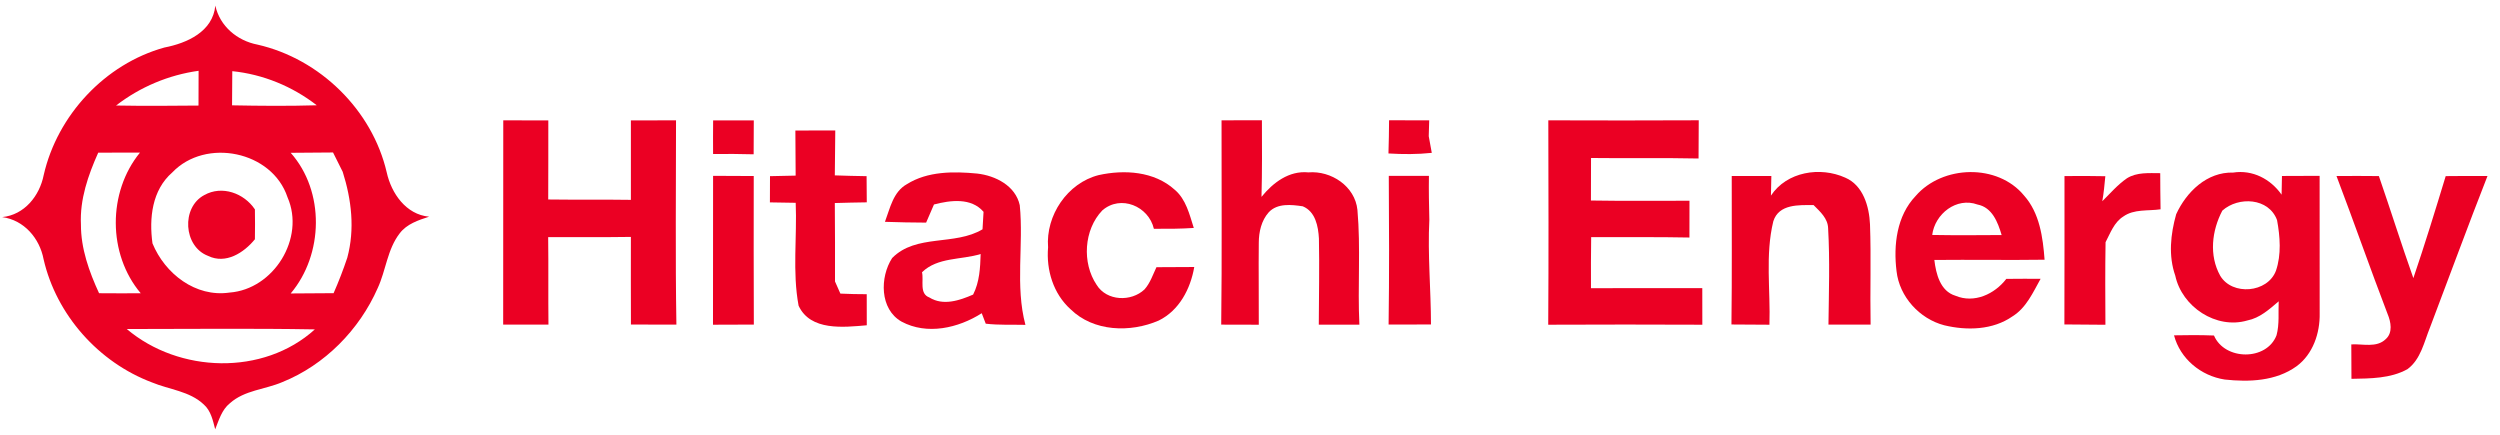 <svg xmlns="http://www.w3.org/2000/svg" width="535pt" height="93pt" viewBox="0 0 535 93"><g id="#eb0023ff"><path fill="#eb0023" opacity="1.00" d=" M 35.18 10.17 C 40.01 9.24 45.55 6.78 46.08 1.20 C 47.04 5.61 50.77 8.72 55.11 9.55 C 68.45 12.59 79.66 23.53 82.76 36.90 C 83.75 41.37 86.88 45.92 91.83 46.37 C 89.54 47.11 87.05 47.93 85.54 49.93 C 82.89 53.34 82.60 57.83 80.83 61.65 C 76.90 70.58 69.51 78.11 60.42 81.77 C 56.71 83.36 52.32 83.49 49.19 86.30 C 47.46 87.69 46.84 89.90 46.05 91.87 C 45.56 89.99 45.14 87.90 43.61 86.56 C 40.58 83.69 36.22 83.38 32.53 81.84 C 21.11 77.55 12.07 67.40 9.33 55.49 C 8.48 50.99 5.15 47.09 0.47 46.46 C 5.22 45.99 8.47 41.92 9.35 37.47 C 12.27 24.65 22.48 13.69 35.18 10.17 M 24.84 22.58 C 30.72 22.69 36.60 22.65 42.48 22.59 C 42.48 20.11 42.49 17.63 42.50 15.15 C 36.08 16.04 29.98 18.61 24.84 22.58 M 49.71 15.23 C 49.71 17.67 49.69 20.11 49.66 22.54 C 55.70 22.66 61.75 22.71 67.79 22.53 C 62.56 18.48 56.30 15.90 49.71 15.23 M 62.21 32.70 C 69.54 40.97 69.25 54.45 62.21 62.80 C 65.27 62.77 68.33 62.77 71.39 62.74 C 72.48 60.26 73.46 57.72 74.32 55.15 C 75.97 49.03 75.23 42.74 73.34 36.77 C 72.65 35.39 71.97 34.00 71.27 32.63 C 68.25 32.67 65.23 32.66 62.21 32.70 M 21.02 32.67 C 18.86 37.50 17.06 42.67 17.32 48.04 C 17.30 53.19 19.07 58.13 21.20 62.75 C 24.17 62.78 27.15 62.77 30.12 62.76 C 23.03 54.37 23.02 41.13 29.96 32.65 C 26.98 32.65 24.00 32.65 21.02 32.67 M 36.87 36.90 C 32.52 40.68 31.89 46.70 32.63 52.08 C 35.30 58.57 41.85 63.67 49.12 62.61 C 58.57 61.91 65.36 50.97 61.53 42.22 C 58.25 32.31 44.00 29.43 36.87 36.90 M 27.13 70.41 C 38.30 79.86 56.35 80.47 67.38 70.49 C 53.97 70.25 40.55 70.41 27.13 70.41 Z"></path><path fill="#eb0023" opacity="1.00" d=" M 135.01 25.77 C 138.23 25.75 141.45 25.75 144.67 25.75 C 144.67 40.32 144.51 54.90 144.75 69.47 C 141.51 69.46 138.26 69.46 135.02 69.45 C 134.99 63.20 135.01 56.95 135.01 50.70 C 129.11 50.78 123.21 50.75 117.31 50.74 C 117.39 56.98 117.30 63.22 117.37 69.47 C 114.14 69.46 110.91 69.46 107.68 69.47 C 107.70 54.90 107.68 40.32 107.70 25.75 C 110.91 25.75 114.13 25.75 117.34 25.77 C 117.32 31.41 117.36 37.05 117.32 42.69 C 123.21 42.77 129.11 42.68 135.01 42.77 C 135.01 37.10 135.00 31.44 135.01 25.77 Z"></path><path fill="#eb0023" opacity="1.00" d=" M 261.41 25.75 C 264.28 25.75 267.17 25.75 270.05 25.73 C 270.07 31.20 270.11 36.66 269.96 42.13 C 272.42 39.09 275.85 36.48 279.99 36.89 C 284.87 36.48 289.97 39.85 290.49 44.92 C 291.21 53.08 290.51 61.30 290.91 69.48 C 288.01 69.46 285.11 69.47 282.22 69.48 C 282.25 63.34 282.37 57.19 282.25 51.05 C 282.11 48.44 281.51 45.27 278.79 44.15 C 276.37 43.79 273.36 43.44 271.51 45.43 C 269.93 47.20 269.39 49.63 269.38 51.95 C 269.31 57.80 269.41 63.65 269.38 69.49 C 266.70 69.47 264.02 69.46 261.34 69.47 C 261.52 54.90 261.39 40.32 261.41 25.75 Z"></path><path fill="#eb0023" opacity="1.00" d=" M 152.61 25.77 C 155.51 25.76 158.41 25.75 161.31 25.76 C 161.29 28.18 161.29 30.60 161.28 33.02 C 158.39 32.94 155.49 32.92 152.60 32.96 C 152.58 30.56 152.59 28.17 152.61 25.77 Z"></path><path fill="#eb0023" opacity="1.00" d=" M 297.13 32.84 C 297.21 30.48 297.24 28.11 297.26 25.74 C 300.12 25.74 302.99 25.74 305.85 25.75 C 305.82 26.60 305.77 28.30 305.75 29.15 C 305.91 30.04 306.24 31.82 306.40 32.71 C 303.32 33.04 300.22 33.03 297.13 32.84 Z"></path><path fill="#eb0023" opacity="1.00" d=" M 331.32 69.49 C 331.42 54.91 331.37 40.33 331.34 25.75 C 342.07 25.79 352.80 25.79 363.53 25.74 C 363.53 28.46 363.52 31.19 363.49 33.92 C 355.82 33.75 348.15 33.91 340.48 33.81 C 340.46 36.84 340.46 39.88 340.46 42.91 C 347.49 43.03 354.52 42.95 361.55 42.96 C 361.55 45.58 361.55 48.20 361.54 50.83 C 354.53 50.68 347.52 50.79 340.51 50.74 C 340.45 54.38 340.46 58.03 340.47 61.67 C 348.41 61.66 356.35 61.65 364.29 61.66 C 364.29 64.27 364.29 66.88 364.30 69.49 C 353.30 69.45 342.31 69.43 331.32 69.49 Z"></path><path fill="#eb0023" opacity="1.00" d=" M 170.21 27.93 C 173.05 27.92 175.90 27.91 178.75 27.92 C 178.71 31.12 178.70 34.33 178.65 37.53 C 180.92 37.62 183.19 37.66 185.45 37.70 C 185.46 39.57 185.47 41.43 185.49 43.30 C 183.20 43.34 180.93 43.37 178.65 43.45 C 178.71 49.04 178.69 54.64 178.69 60.23 C 178.98 60.88 179.55 62.18 179.84 62.83 C 181.72 62.92 183.60 62.96 185.48 62.96 C 185.48 65.18 185.49 67.39 185.49 69.61 C 180.55 70.03 173.43 70.88 170.90 65.42 C 169.55 58.19 170.59 50.73 170.28 43.40 C 168.44 43.36 166.60 43.34 164.76 43.31 C 164.76 41.44 164.77 39.57 164.78 37.70 C 166.61 37.66 168.44 37.63 170.27 37.58 C 170.25 34.37 170.25 31.15 170.21 27.93 Z"></path><path fill="#eb0023" opacity="1.00" d=" M 194.08 39.41 C 198.51 36.63 204.07 36.66 209.10 37.14 C 213.02 37.58 217.32 39.74 218.23 43.92 C 219.08 52.42 217.22 61.17 219.44 69.52 C 216.61 69.45 213.77 69.60 210.95 69.27 C 210.73 68.71 210.30 67.59 210.09 67.03 C 205.08 70.22 198.38 71.76 192.92 68.82 C 188.24 66.16 188.27 59.31 190.92 55.22 C 196.05 50.01 204.31 52.65 210.26 49.07 C 210.33 47.82 210.40 46.58 210.48 45.33 C 207.84 42.25 203.39 42.84 199.87 43.76 C 199.32 45.05 198.74 46.34 198.19 47.64 C 195.25 47.61 192.31 47.59 189.38 47.47 C 190.47 44.58 191.13 41.05 194.08 39.41 M 197.31 58.26 C 197.73 60.04 196.67 62.85 198.89 63.66 C 201.84 65.50 205.35 64.30 208.25 63.04 C 209.62 60.35 209.77 57.32 209.86 54.36 C 205.68 55.65 200.67 55.00 197.31 58.26 Z"></path><path fill="#eb0023" opacity="1.00" d=" M 224.29 52.94 C 223.75 46.11 228.42 39.16 235.12 37.47 C 240.61 36.26 247.00 36.65 251.36 40.58 C 253.81 42.63 254.54 45.87 255.47 48.78 C 252.63 48.97 249.78 48.98 246.93 48.96 C 245.81 44.13 239.83 41.60 235.89 45.03 C 231.95 49.14 231.51 56.26 234.68 60.96 C 236.84 64.46 242.09 64.63 244.93 61.93 C 246.14 60.57 246.71 58.80 247.48 57.18 C 250.17 57.17 252.87 57.15 255.57 57.14 C 254.77 61.81 252.36 66.44 247.96 68.60 C 241.90 71.23 234.01 71.00 229.09 66.17 C 225.41 62.86 223.87 57.78 224.29 52.94 Z"></path><path fill="#eb0023" opacity="1.00" d=" M 378.98 41.86 C 382.38 36.72 389.53 35.60 394.89 38.02 C 398.73 39.67 400.01 44.19 400.18 48.02 C 400.44 55.16 400.17 62.32 400.31 69.47 C 397.30 69.45 394.29 69.46 391.29 69.47 C 391.37 62.62 391.61 55.74 391.22 48.90 C 391.18 46.74 389.50 45.29 388.11 43.89 C 384.98 43.88 380.67 43.62 379.49 47.35 C 377.73 54.56 378.90 62.13 378.66 69.49 C 375.95 69.46 373.24 69.45 370.53 69.44 C 370.66 58.85 370.58 48.25 370.59 37.66 C 373.41 37.66 376.24 37.66 379.07 37.66 C 379.05 38.71 379.01 40.81 378.98 41.86 Z"></path><path fill="#eb0023" opacity="1.00" d=" M 409.94 41.95 C 415.67 35.31 427.50 34.96 433.16 41.86 C 436.48 45.59 437.18 50.79 437.54 55.58 C 429.67 55.69 421.81 55.55 413.95 55.63 C 414.30 58.59 415.20 62.31 418.47 63.29 C 422.48 64.98 426.85 62.94 429.35 59.68 C 431.79 59.65 434.24 59.65 436.69 59.66 C 435.07 62.56 433.63 65.86 430.69 67.69 C 426.47 70.64 420.92 70.78 416.07 69.61 C 410.77 68.23 406.47 63.50 405.86 58.03 C 405.17 52.44 405.90 46.19 409.94 41.95 M 413.49 50.28 C 418.44 50.37 423.39 50.33 428.35 50.30 C 427.55 47.59 426.34 44.38 423.19 43.77 C 418.69 42.13 414.07 45.76 413.49 50.28 Z"></path><path fill="#eb0023" opacity="1.00" d=" M 455.17 38.15 C 457.30 36.82 459.89 37.06 462.29 37.06 C 462.30 39.64 462.31 42.21 462.36 44.79 C 459.71 45.18 456.68 44.69 454.38 46.34 C 452.41 47.58 451.62 49.87 450.59 51.83 C 450.49 57.72 450.53 63.61 450.56 69.50 C 447.63 69.47 444.70 69.47 441.78 69.43 C 441.81 58.84 441.80 48.26 441.80 37.68 C 444.71 37.64 447.62 37.65 450.54 37.71 C 450.37 39.50 450.21 41.29 449.89 43.06 C 451.60 41.37 453.18 39.52 455.17 38.15 Z"></path><path fill="#eb0023" opacity="1.00" d=" M 465.70 45.85 C 467.90 41.05 472.29 36.77 477.90 36.93 C 482.05 36.29 485.91 38.31 488.26 41.66 C 488.29 40.33 488.30 38.99 488.34 37.66 C 491.02 37.65 493.71 37.65 496.40 37.63 C 496.41 47.43 496.42 57.23 496.41 67.04 C 496.50 71.28 494.97 75.81 491.45 78.39 C 487.04 81.57 481.29 81.79 476.08 81.22 C 471.01 80.44 466.56 76.79 465.24 71.76 C 468.08 71.69 470.93 71.69 473.79 71.80 C 476.08 77.17 485.08 77.26 487.18 71.74 C 487.82 69.38 487.53 66.89 487.64 64.48 C 485.64 66.19 483.60 68.05 480.93 68.58 C 474.26 70.53 466.94 65.66 465.51 59.00 C 464.01 54.73 464.50 50.12 465.70 45.85 M 475.58 45.07 C 473.33 49.34 472.70 54.65 475.12 59.00 C 477.69 63.34 485.29 62.69 487.06 57.92 C 488.23 54.48 487.94 50.64 487.29 47.11 C 485.54 42.32 479.03 41.99 475.58 45.07 Z"></path><path fill="#eb0023" opacity="1.00" d=" M 500.01 37.67 C 503.03 37.64 506.05 37.65 509.08 37.68 C 511.59 44.94 513.89 52.28 516.46 59.52 C 518.92 52.29 521.16 44.99 523.38 37.69 C 526.36 37.65 529.34 37.65 532.32 37.67 C 528.10 48.41 524.14 59.25 520.04 70.03 C 518.76 73.16 518.06 76.91 515.18 79.01 C 511.55 81.02 507.24 80.99 503.21 81.07 C 503.21 78.61 503.21 76.16 503.18 73.70 C 505.60 73.55 508.59 74.49 510.55 72.57 C 512.11 71.19 511.65 68.88 510.94 67.18 C 507.19 57.39 503.74 47.48 500.01 37.67 Z"></path><path fill="#eb0023" opacity="1.00" d=" M 152.60 37.63 C 155.50 37.64 158.40 37.65 161.30 37.67 C 161.29 48.27 161.27 58.86 161.32 69.46 C 158.41 69.46 155.49 69.46 152.58 69.49 C 152.60 58.87 152.59 48.25 152.60 37.63 Z"></path><path fill="#eb0023" opacity="1.00" d=" M 297.20 37.64 C 300.06 37.63 302.93 37.63 305.79 37.63 C 305.74 40.76 305.80 43.90 305.88 47.03 C 305.50 54.51 306.22 61.96 306.23 69.44 C 303.21 69.46 300.18 69.45 297.16 69.45 C 297.31 58.85 297.27 48.25 297.20 37.64 Z"></path><path fill="#eb0023" opacity="1.00" d=" M 43.71 41.75 C 47.51 39.61 52.23 41.34 54.55 44.81 C 54.59 46.94 54.58 49.07 54.55 51.20 C 52.19 54.10 48.30 56.60 44.53 54.76 C 39.24 52.76 38.76 44.38 43.71 41.75 Z"></path></g></svg>